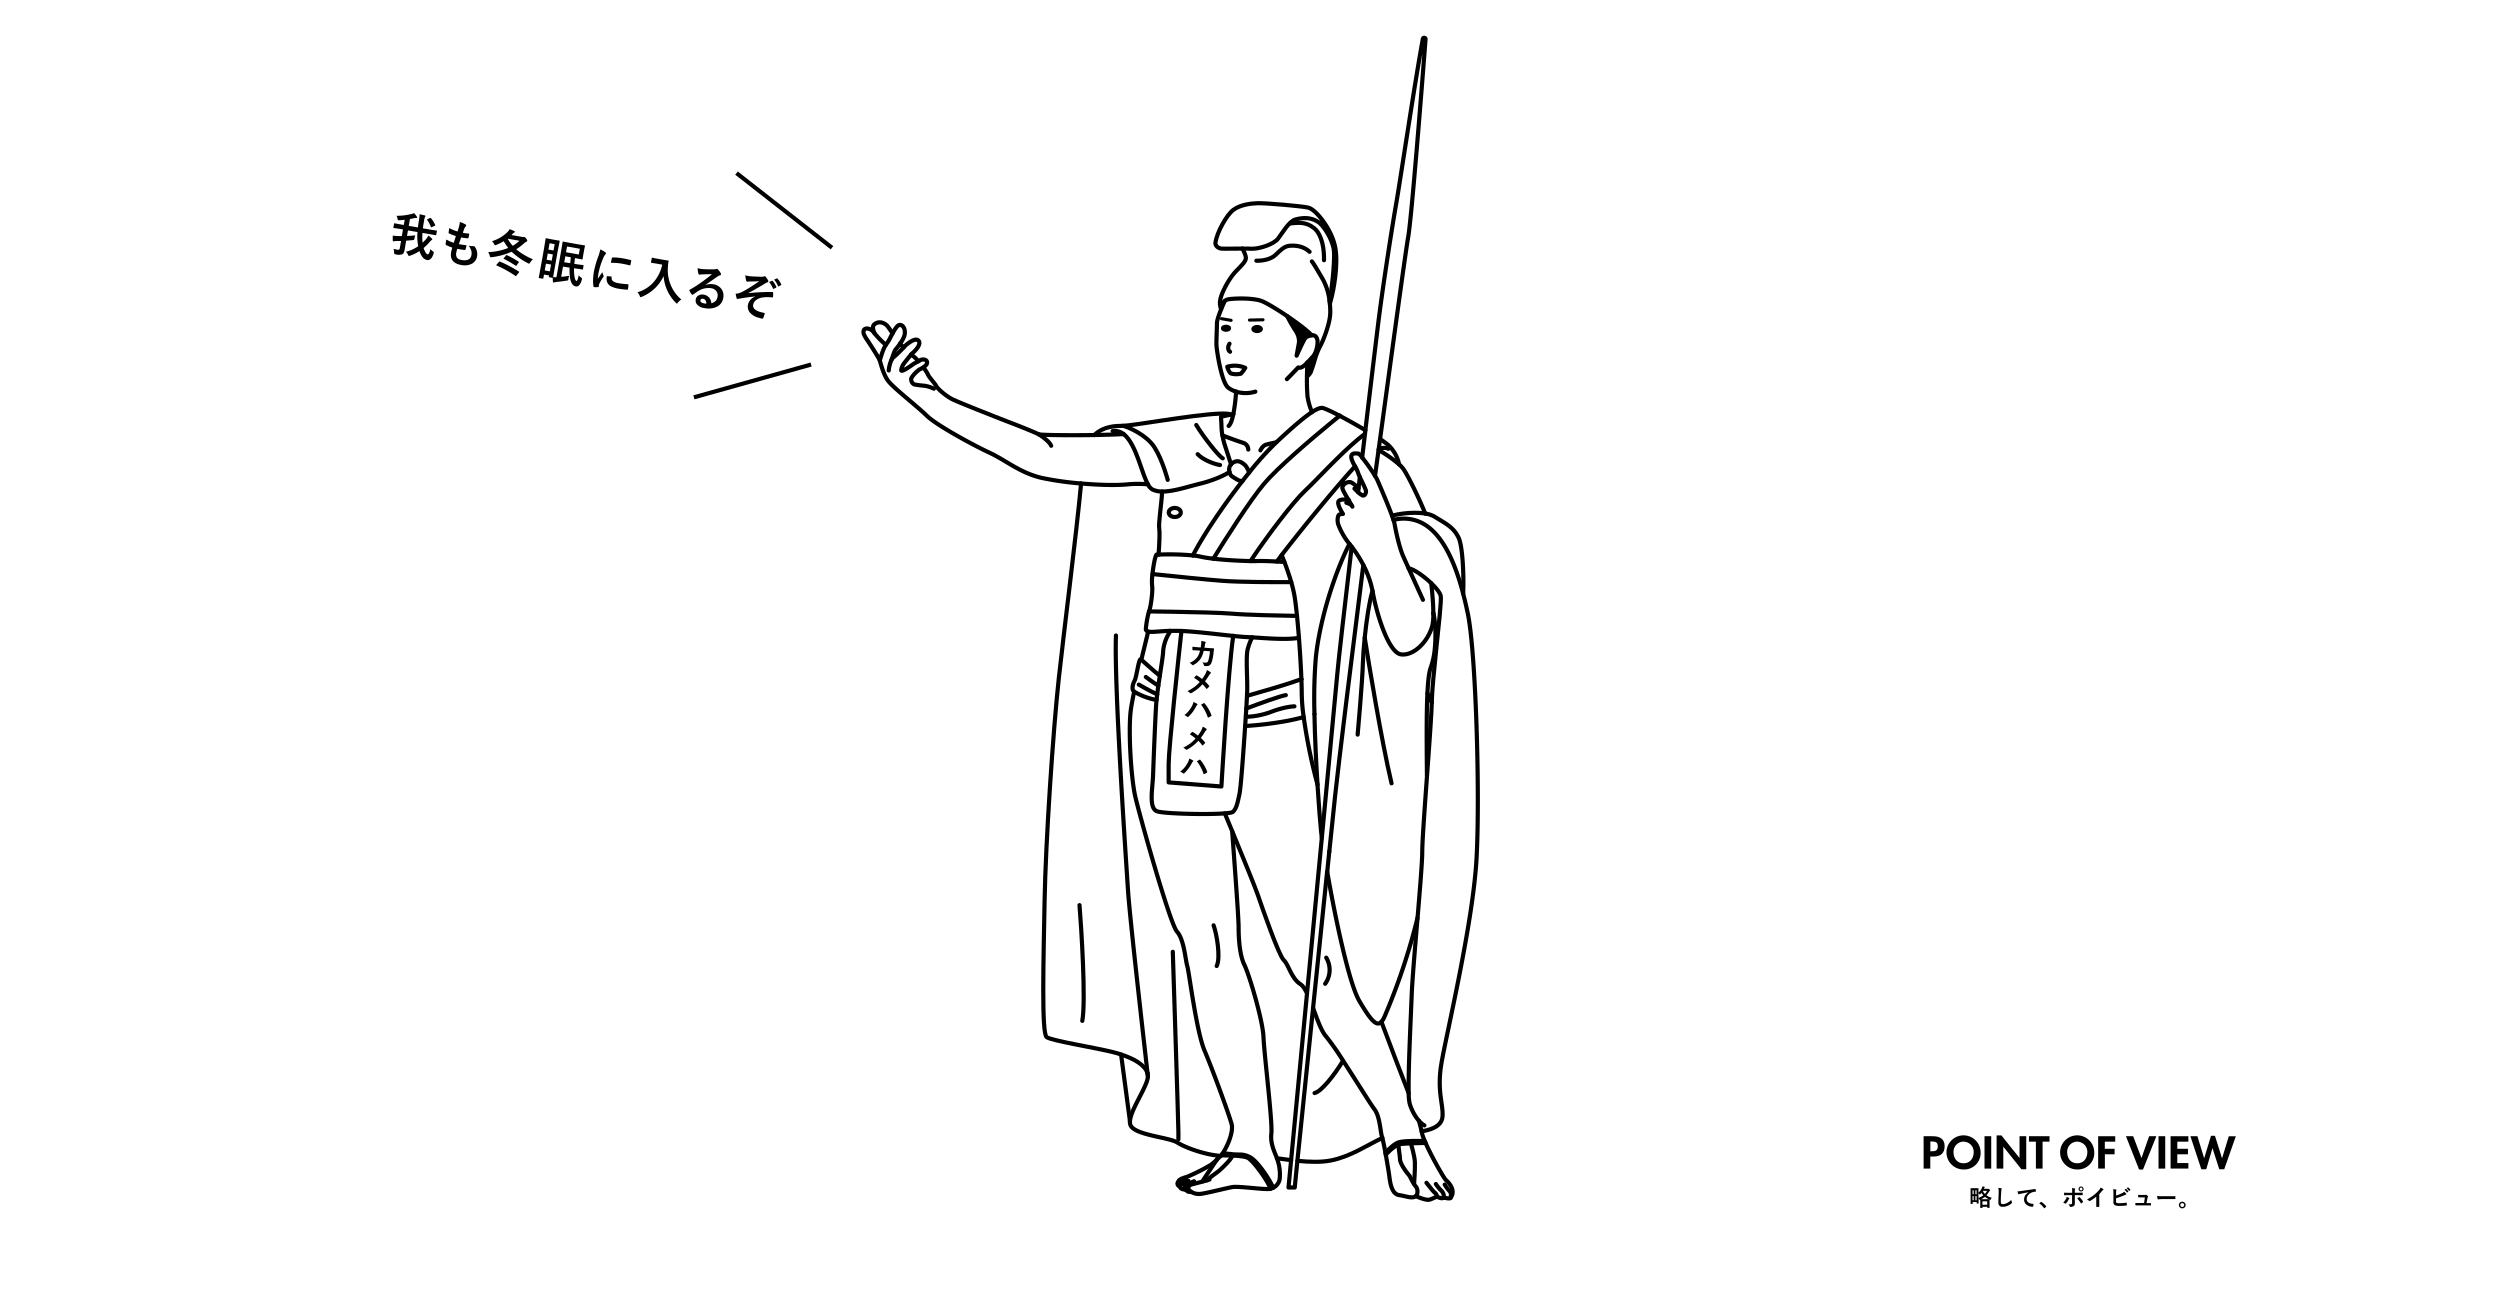 <svg id="白背景" xmlns="http://www.w3.org/2000/svg" width="1200" height="630" viewBox="0 0 1200 630"><defs><style>.cls-1{fill:#fff;}.cls-2,.cls-3,.cls-4{fill:none;stroke:#000;}.cls-2,.cls-3{stroke-linecap:round;stroke-linejoin:round;}.cls-2,.cls-4{stroke-width:2px;}.cls-3{stroke-width:1.5px;}.cls-4{stroke-miterlimit:10;}</style></defs><title>イシガメ</title><rect class="cls-1" width="1200" height="630"/><g id="path"><path class="cls-2" d="M602.56,188a16,16,0,0,1-9.23,0,12.25,12.25,0,0,1-3.77-1.91c-3.29-2.52-5.43-17.65-5.62-19.78s0.19-8.16.19-11.07c0-1.44,1-4.25,2-6.74,0.66-1.64,1.34-3.12,1.72-4"/><path class="cls-2" d="M627.48,174c0,1.71-.11,4-0.13,6.37a2.72,2.72,0,0,0,0,.3,96,96,0,0,0,.25,9.62,31.65,31.65,0,0,0,2.09,7.37l0.07,0.16"/><path class="cls-2" d="M589.76,204.46c1-.91,1.71-3.11,2.24-5.69a83.88,83.88,0,0,0,1.33-10.83"/><path class="cls-2" d="M419.78,160a44,44,0,0,0,5.41,5.53"/><path class="cls-2" d="M428,172.57c0.46-1.47,1.35-4.24,2-4.94a33.2,33.2,0,0,0,2.08-2.69c1.08-1.57,2.18-3.5,2.24-5,0.15-2.64-1.25-4.32-2.79-3.9-0.89.25-2.09,2.13-3.09,3.95-0.69,1.28-1.31,2.53-1.65,3.17-0.25.46-.84,1.31-1.54,2.32-1.22,1.74-2.22,5-2.92,7.52"/><path class="cls-2" d="M426.6,177.81a15.78,15.78,0,0,1,1.38-5.24,3.31,3.31,0,0,1,.85-1,62.85,62.85,0,0,0,4.93-4.81c0.62-.64,1.1-1.13,1.35-1.33,0.84-.7,4.46-3.63,5.86-1.82s-2.1,5.17-2.79,5.72a7.42,7.42,0,0,0-.81.84c-1.07,1.22-2.7,3.31-3.24,4a7.2,7.2,0,0,0-1.54,3.48c-0.13,1.39,4.89-2.23,5.44-2.64s1.68-1,2.8-1.64l0.83-.46c1.26-.69,3.35-0.41,3.35,1.12,0,0.89-.89,1.7-1.84,2.31-0.67.46-1.37,0.8-1.79,1-1,.56-4,3.48-4,4.61a2.69,2.69,0,0,0,1.47,2.58,49.71,49.71,0,0,0,5.18.66,18,18,0,0,1,4.23,1.37"/><path class="cls-2" d="M586.27,200c1.61-.37,3.24-0.73,4.76-1l1-.2"/><path class="cls-2" d="M432,164.94l1.74,1.79"/><path class="cls-2" d="M539.32,208.37c-4.15.21-9.07,0.35-14,.44-12.63.21-25.53,0-26.64-.31l-0.06,0h0c-1.12-.69-10.05-4.28-13.4-5.54s-25.38-9.9-28.32-11.44-6.69-4.74-7.53-6.28-3.49-4.18-4-5.58a21.58,21.58,0,0,0-2.12-3.27"/><path class="cls-2" d="M437.36,170.14c0.52,0.45.95,0.79,1.23,1a13.17,13.17,0,0,1,2.24,2.26"/><path class="cls-2" d="M551,232.48a54.94,54.94,0,0,0-9.67,0c-5.59.57-14.14,0.31-22.4-.41a149.3,149.3,0,0,1-18.75-2.64C489.6,227,482.93,221,475,217.32S449.35,204,444.83,199.52s-16.18-13.43-18.64-16.86c-2.34-3.26-3.36-8.1-3.92-9.66l-0.09-.21a16,16,0,0,0-.86-1.61c-1.31-2.23-3.64-5.85-4.62-7.31-1.28-1.94-2.58-3.66-2.14-5.17s2.9-1.28,4.41.32l0.81,0.9h0c-0.78-1.63-1.19-3.39,0-4.31,2.51-2,5.3-.15,6.14.84,0.45,0.52,1.51,2.05,2.49,3.53"/><path class="cls-2" d="M688,294.38a25.88,25.88,0,0,1-.46,5.83c-2.12,8.28-9.44,14.83-15.21,13.86S660.79,295,658.88,284l-0.07-.35a45.82,45.82,0,0,0-4.42-12.44,56.64,56.64,0,0,0-5.59-8.81c-0.44-.56-0.81-1-1.09-1.31"/><path class="cls-2" d="M687,279.94c0.59,5.32,1,10.45,1,14.43"/><path class="cls-2" d="M650.14,234.52s0.83,0.85,1.74,1.7a7.19,7.19,0,0,0,2.29,1.63c1,0.13,1.52-1.1,1.52-2.08,0-.7-1.79-4.19-2.95-6.73"/><path class="cls-2" d="M650.43,223.9c-0.87-1.57-1.81-3.34-1.81-4.64,0-2.21,2.77-1.52,3.46-1.52a7.25,7.25,0,0,1,1.77,1.87,95.81,95.81,0,0,1,6.18,8.81,17.78,17.78,0,0,1,1.19,2.21c1.06,2.41,4.9,11.29,6.94,16.89,0.27,0.75.51,1.44,0.7,2.05a14.51,14.51,0,0,1,.55,2c0.55,3.32,2.35,11.5,4.16,15.52,0.5,1.13,1.45,3.24,2.57,5.7,2.89,6.38,6.86,15.11,6.86,15.11"/><path class="cls-2" d="M646.26,241.32a14.6,14.6,0,0,1,2.38,1"/><path class="cls-2" d="M624.67,326c-0.22-5.8-.66-13-1.18-19.89-0.29-3.67-.6-7.25-0.93-10.5-0.37-3.54-.74-6.67-1.12-9.09a59.8,59.8,0,0,0-1.66-7.13c-0.95-3.27-2.13-6.65-3.29-9.71-0.44-1.14-.86-2.24-1.27-3.28,10.7-13.91,27.3-34,35.21-42.54a15.39,15.39,0,0,1,1.37,2.86,17.75,17.75,0,0,0,.94,2.29l-0.64,5.33c-1.12-1.09-2.84-2.64-3.9-2.91a3.6,3.6,0,0,0-3.88,2.5c-0.13,1.25,3.06,6.1,3.06,6.1s-3.88-.84-4.85.55,2.08,6.1,2.08,6.1a5.87,5.87,0,0,0-1.66.28c-0.84.28-1.19,2.78-.61,4.71a34.12,34.12,0,0,0,5.39,9.43c-6.83,13.33-14.19,35.93-16.12,54.38a240.71,240.71,0,0,0-.66,27.24"/><path class="cls-2" d="M660,228.43c0.4-2.82.93-6.63,1.54-11.13,0.07-.42.12-0.85,0.18-1.28,0-.22.07-0.44,0.09-0.66,0.2-1.45.41-3,.62-4.55,4.46-32.57,12.06-88.94,13.52-97.18,1.61-9.16,6.48-71,8.31-94.76a0.65,0.65,0,0,0-1.29-.17c-3.8,20.43-10.8,67.66-12.71,78.55-2.34,13.37-6.35,39.45-8.36,55.16-0.73,5.67-3.36,27.49-6.49,53.81a1.37,1.37,0,0,0,0,.22c-0.08.6-.15,1.2-0.22,1.82-0.18,1.53-.37,3.07-0.55,4.63-0.27,2.22-.54,4.47-0.8,6.74"/><path class="cls-2" d="M652.1,234.38c-0.08.61-.15,1.23-0.22,1.84"/><path class="cls-2" d="M637,418.58c-2,19-4.4,42.62-6.75,65.51-3,29.31-5.89,57.42-7.5,73.11L621.48,570h-3s0.46-4.83,1.25-13.14c1.58-16.5,4.46-46.71,7.64-80.06,2.34-24.6,4.84-50.9,7.11-74.67h0q0.42-4.45.83-8.77h0c3.44-36,6.14-64.67,6.58-69.75,0.52-6.07,3.45-31.56,6.92-61.16"/><path class="cls-2" d="M638.06,408.77c-0.32,3.09-.66,6.37-1,9.8"/><path class="cls-2" d="M654.39,271.25c-4.93,39-12,96.21-13.51,110.53-0.46,4.24-1.48,14-2.82,27"/><path class="cls-2" d="M556.12,266.28c0.42-6,.59-10.8.33-12.34-0.48-2.87,1-11.08,1.39-18"/><path class="cls-2" d="M584.17,556.55a29.06,29.06,0,0,1-2.92,2.55,88.88,88.88,0,0,1-11.17,5.65c-2.21.77-4.26,1.19-4.43,2.52"/><path class="cls-2" d="M544.4,332c-0.64,3.06-1.16,5.8-1.49,7.93-1.52,9.66,0,33.31,1.93,42s16.71,61.47,20.13,65.27,4,13.44,4.92,16.48,4.36,31.44,8.33,40.72,13,34,13.11,35.92c0.4,4.77-3,11.23-4.59,13.5a5.77,5.77,0,0,1-.57.74l-0.26.26-0.09.09c-0.42.42-1,1-1.65,1.61"/><path class="cls-2" d="M547.82,316.73c1.19-5,2.38-9.86,3.32-13.59"/><path class="cls-2" d="M681.1,538c0.47,1.72.93,3.48,1.27,5,0.1,0.44.2,0.85,0.28,1.24a12.82,12.82,0,0,0,.59,1.9c0.18,0.48.4,1,.64,1.58,0.12,0.28.25,0.57,0.38,0.86,2.95,6.65,8.84,17.13,9.94,18,1.42,1.18,3.06,3.54,3.06,5.42a4.12,4.12,0,0,1-.94,2.82h0c0,0.93-3.3,0-3.3,0-0.94.95-3.3-.47-3.3-0.47a35.26,35.26,0,0,1-3.29,1.42c-1.89.71-6.84-1.65-6.84-1.65-1.64,1.42-4.71,0-8-.47s-4.24-5-4.71-9c-0.25-2-1-6.39-1.71-10.46-0.06-.32-0.12-0.64-0.18-0.95l-0.2-1.12c-0.49-2.6-1-4.85-1.28-6-0.06-.23-0.12-0.44-0.17-0.57-0.71-1.87-.95-9.66-3.54-13-1.66-2.12-9-14-15.18-23.51a125.81,125.81,0,0,0-8.14-11.6c-2.25-2.5-4.21-8.16-6.17-13.52"/><path class="cls-2" d="M627.37,476.81c-1-2.1-2-3.7-3.16-4.41-4.48-2.83-5.66-9.43-8-11.55s-10.13-24.51-12.48-31.35c-1-3-6.31-16.07-12.27-30.51-1.17-2.82-2.37-5.7-3.55-8.57"/><path class="cls-2" d="M663.07,490.43c4.71,12.51,10,26.53,13.1,34.34"/><path class="cls-2" d="M591.44,399c1.24,16.84,3.09,41.44,3.09,46,0,6.29.62,13.83,2.82,18.24s8.81,26.43,9.13,34.61,4.41,40.88,3.77,46.22c-0.57,4.85,1.52,8.76,2.67,11.86,0.11,0.32.22,0.64,0.32,0.95a21.62,21.62,0,0,1,1,9.1,5.77,5.77,0,0,1-3.18,4.18,7.26,7.26,0,0,1-1.28.47c-2.42.6-15.17-1.42-18.41-.81S578,573,576,573.09a7.41,7.41,0,0,1-4.26-1,3.41,3.41,0,0,1-1.07-1c-0.62-1-.22-2.12,1.49-2.59,2.28-.62,3.83-1,5-1.33,0.95-.26,1.63-0.44,2.21-0.61,0.42-.13.79-0.26,1.18-0.4"/><path class="cls-2" d="M569.14,565.94a10.29,10.29,0,0,0-3.49,1.34,1.1,1.1,0,0,0-.46.7,1.48,1.48,0,0,0,1.31,1.56"/><path class="cls-2" d="M569.17,571.06c-1.41-.09-2.74-0.47-2.68-1.41a0.42,0.42,0,0,1,0-.11c0.28-1.74,3.92-2.74,3.92-2.74"/><path class="cls-2" d="M573.15,567c-1.62.77-3.44,1.06-4.21,2.1a1.52,1.52,0,0,0,.22,1.92,3.6,3.6,0,0,0,1.07.93,2.85,2.85,0,0,0,1.51.09"/><path class="cls-2" d="M689.72,574.43c0.07-1.45-1.2-1.87-2.19-3.15s-2.82-3.53-2.82-3.53"/><path class="cls-2" d="M693,574.91h0a3.84,3.84,0,0,0-1.25-3.47,19.17,19.17,0,0,1-2.54-3.11"/><path class="cls-2" d="M696.32,574.91h0c0.1-1.49.39-2.06-.46-3.06a21.86,21.86,0,0,1-2.4-3.24"/><path class="cls-2" d="M596.33,119.28c1,1.79,1.77,3.77,1.68,4.67-0.17,1.63-1.54,2.91-4.88,6.4s-6.92,10.42-7.43,13.67a8.38,8.38,0,0,0,.44,4.42"/><path class="cls-2" d="M638.34,145.82c0.18-.71.6-2.34,0.94-3.58,0.42-1.63,3.32-14.78,1.62-23.58s-9.39-18.19-12.9-19-20.67-2.22-24.18-2.13-8.62.77-11.87,3.25-7.79,10.75-8.53,15.54c-0.26,1.63,1.27,2.82,2.81,3,1.07,0.12,6.06,0,10.11,0,1.75,0,3.32,0,4.33.07,3.34,0.17,10.51-1.89,12.82-4.88s5.2-8.37,8.53-9.22,7.12-1.12,10.77,1.27c2.48,1.63,7,8.46,7.51,13.85,0.48,5-1.23,20.68-2.11,24.16"/><path class="cls-2" d="M629.7,125.49c0.6,0.6,3,4.7,5.39,8.79a28.84,28.84,0,0,1,3.09,10.25c0.07,0.42.11,0.85,0.16,1.28a36.3,36.3,0,0,1,.17,4.62c-0.18,5.29-3.59,13.58-4.88,15.8A37.28,37.28,0,0,0,631,173q-0.12.38-.17,0.6c-0.26,1-1.37,4.27-1.71,5.13a6.93,6.93,0,0,1-1.77,2"/><path class="cls-2" d="M619.28,107.22c3.59-.26,7.54-1,11.61,2.39,3.85,3.25,4.79,10.51,4.62,15.28"/><path class="cls-2" d="M603.06,125.14c2.9,0.09,6.83-.59,9.14-2.73s4-4.18,6.83-4.44,6.75,0.18,9.57,2.9"/><path class="cls-2" d="M566.78,246c0,1.19-1.29,2.16-2.89,2.16S561,247.2,561,246s1.29-2.18,2.89-2.18S566.78,244.8,566.78,246Z"/><path class="cls-2" d="M619.73,556.87c-2.29-.28-4.57-0.59-6.82-0.91"/><path class="cls-2" d="M668.87,249.58a19.27,19.27,0,0,1,13.71,1.47c10.65,5.54,16.39,21.07,19.72,33.86,0.9,3.44,1.63,6.67,2.22,9.47,3.82,17.79,5.94,85.58,4.24,117.35s-14.83,86-16.95,99.15,1.09,19.32.58,25.15c-0.35,4-4.26,6.07-10,7"/><path class="cls-2" d="M622.8,557.2c5.76,0.57,11.35.74,16-.17,9.67-1.91,17.46-7.45,24.72-10.79"/><path class="cls-2" d="M542.38,538.17a4.36,4.36,0,0,0,.26,1.92c2,4.81,18.72,5.81,22.51,8.35,3,2,12.51,5.78,20.76,6.41"/><path class="cls-2" d="M550.79,515.08a5.22,5.22,0,0,1,.19,1.72c-0.22,4.72-8.21,15.61-8.6,21.35"/><path class="cls-2" d="M518.93,232.09c-2.24,24-8.24,70.92-10.7,93.46-2.78,25.55-6.33,78.68-6.83,107s-1.52,63.5,1,65.28,23.52,5.05,32.38,7.33c1.14,0.29,2.24.61,3.32,1,6.4,2.08,11.58,5.12,12.66,8.95"/><path class="cls-2" d="M591,199c-0.86-.45-2.92-0.56-5.76-0.45-12.89.55-41.76,5.83-46.18,5.85h0c-3.37,0-9.34.09-13.8,4.44"/><path class="cls-2" d="M586.74,199.42a1.35,1.35,0,0,0-.47.59,2,2,0,0,0-.16,1.09c0.27,2.42.06,4.88,0.66,7.91a38,38,0,0,0,1,4.21c1.31,4,2.42,7.51,3.15,9.67"/><path class="cls-2" d="M590.15,226.53c-2.61,1.8-8.29,4.22-14.06,5.62-6,1.47-12.94,3.84-18.24,3.78a10.21,10.21,0,0,1-4.85-1.07,5.91,5.91,0,0,1-2-2.39c-3.19-5.8-5.72-19.51-11.68-24.11a6.79,6.79,0,0,0-5.25-1.46"/><path class="cls-2" d="M551,516.8l-0.19-1.72a0,0,0,0,1,0,0c-1.29-11.3-8.52-74.68-9.34-87.32-0.89-13.88-6.72-97.64-5.82-122.72"/><path class="cls-2" d="M542.38,538.17h0c-0.64-4.88-2.41-18.31-4.26-32"/><path class="cls-2" d="M562.94,456.87s2.69,82.86,2.69,86.44v3.58"/><path class="cls-2" d="M518.16,434.47c0.89,10.75,3.13,46.13,1.34,55.55"/><path class="cls-2" d="M662.47,210.8a37.71,37.71,0,0,1,3.94,2.86,17.82,17.82,0,0,1,5.17,9.24"/><path class="cls-2" d="M572.56,266.67c5.05-9.86,14.51-23.84,23.77-35.72,1.09-1.41,2.19-2.78,3.26-4.12a150.87,150.87,0,0,1,13-14.48l0,0c8.35-7.81,13.62-12.22,17.08-14.49l0.1-.07c2.24-1.46,3.72-2,4.77-2,0.89,0,4.23,1.54,8.45,3.75,3.74,2,8.17,4.44,12.19,6.83l0.18,0.1"/><path class="cls-2" d="M661.84,215.36c2.3-.7,3.82-0.37,4.51.07"/><path class="cls-2" d="M615.22,266.44c-0.83,1.07-1.61,2.1-2.35,3.09"/><path class="cls-2" d="M684.11,246.52c-2.34-6-7.89-17.53-10.28-21.11a15,15,0,0,0-2.26-2.51,64.41,64.41,0,0,0-9.82-6.88"/><path class="cls-2" d="M668.17,247.53A44.91,44.91,0,0,1,681,246.19a27.57,27.57,0,0,1,3.13.32,12.77,12.77,0,0,1,4.55,1.54c5,3.17,9,4.83,11.49,10.16,1.9,4.06,2.54,17.92,2.15,26.7"/><path class="cls-2" d="M630.93,342.75c0.21,11.28.81,23.36,1.47,33.69,0,0.09,0,.17,0,0.26,0.62,9.84,1.29,18.06,1.72,22.42,0.08,0.84.2,1.84,0.35,3h0"/><path class="cls-2" d="M688,294.37h0c0.84,3,1.39,10,.71,16.89a37.2,37.2,0,0,1-2,9.32c-0.79,2.12-1.27,6.45-1.55,12.23-0.49,10.1-.36,24.62-0.23,39.49"/><path class="cls-2" d="M680.42,440.53a304.78,304.78,0,0,1-16,47.81,8.54,8.54,0,0,1-1.31,2.1c-2.21,2.44-4.93-.25-10.64-10-4.93-8.4-11.57-39.91-15.38-61.87h0"/><path class="cls-2" d="M687.25,337.06v-0.2c0.12-5.38,1.15-15.63,2.18-25.53,1.22-11.67,2.42-22.86,2.15-25.06-0.2-1.54-2.11-4-4.6-6.34-3.58-3.43-8.36-6.75-10.83-7.14"/><path class="cls-2" d="M683.7,540.19a10.07,10.07,0,0,1-2.6-2.19,20.22,20.22,0,0,1-2.64-3.86,22.13,22.13,0,0,1-1.87-4.63,24,24,0,0,1-.41-4.73h0c-0.28-10.88,1-35.77,1.43-47.1,0.26-7,1.58-22.48,2.82-37.14h0c1.17-13.93,2.25-27.14,2.25-31.73,0-4.84,1.15-20.66,2.29-36.46h0c1.08-14.72,2.14-29.41,2.29-35.23"/><path class="cls-2" d="M651.67,352.61s2.29-25.41,2.54-34.82c0.08-2.83.38-7.07,0.85-11.7,0.84-8.19,2.21-17.58,3.75-22.4"/><path class="cls-2" d="M667.94,376c-4.86-20.52-11-57.91-12.87-69.91"/><path class="cls-2" d="M624.67,326c0.1,2.87.17,5.39,0.17,7.39a87.43,87.43,0,0,0,.93,10.8,266,266,0,0,0,6.65,32.48"/><path class="cls-2" d="M561.66,302.81a2,2,0,0,1-.36.89,20.08,20.08,0,0,0-3,8.95c0,1.63-.77,6.31-1.58,11.65-0.23,1.57-.48,3.19-0.71,4.82-0.2,1.41-.38,2.82-0.56,4.18-0.11.94-.21,1.86-0.31,2.74-0.12,1.23-.21,2.39-0.27,3.44-0.47,8.49-1.15,25.46-1.38,32.34s-2.29,16.28,2.06,17.66c3.5,1.1,23.62,1.62,32.32.94a26.38,26.38,0,0,0,2.89-.35,2.44,2.44,0,0,0,1-.37c1.84-1.61,2.3-4.59,3.21-8.71,0.59-2.63,1.83-19.21,2.7-32.51,0.21-3,.39-5.92.55-8.41s0.26-4.53.33-6.06c0-.77.07-1.41,0.09-1.86,0.22-6.43-.69-16.29.22-20.42a29.42,29.42,0,0,1,2.21-5.83"/><path class="cls-2" d="M616.49,269.72l-3.63-.19c-3.7-.19-7.64-0.33-9.36-0.22-0.69,0-1.83.06-3.28,0l-2.28-.06c-4.45-.13-10.5-0.5-15.57-1.08-2.35-.28-4.5-0.59-6.17-1-1.09-.23-2.33-0.42-3.65-0.57a123.57,123.57,0,0,0-16.43-.39l-1,0c-0.71,1-1.52,5.39-1.91,9.22A25.65,25.65,0,0,0,553,281c0.46,2.76-.68,10.55-1.37,12.16q-0.07.15-.13,0.33a47.4,47.4,0,0,0-1.47,8.16,1.24,1.24,0,0,0,1.08,1.49c1.68,0.45,5.29-.18,10.51-0.33,1.18,0,2.43,0,3.77,0l1.67,0.06c7.41,0.32,17.55,1.62,24.87,2.38,2.72,0.28,5.07.49,6.72,0.55l2.43,0.13c6.16,0.38,16.36,1.29,22.37.25"/><path class="cls-2" d="M671.3,549.42c0,1.9.59,4.76,0.68,6.85,0.12,3.08,4.69,8.23,4.69,8.23a34.12,34.12,0,0,0,2,3.76,9.14,9.14,0,0,0,.86,1.17c1.26,1.42,1,4,.09,4.75"/><path class="cls-2" d="M677.14,548.81l0.09,0s1.79,5.89,1.92,9.08-0.38,10.24-.38,10.24"/><path class="cls-2" d="M665.16,554.3c1.22-1.35,3.79-4,6.15-4.88a4.85,4.85,0,0,1,1.19-.31c1.12-.12,2.83-0.22,4.64-0.3,2.77-.11,5.75-0.17,7.12-0.2"/><path class="cls-2" d="M665,553.35c1.56-1.71,4.47-4.61,6.72-5.14,2.84-.68,10.17-0.66,12.18-0.46"/><path class="cls-2" d="M579.35,566.51c1.07-1.23,4.61-3.5,5.91-4.63s5.85-5.41,6.28-7.2"/><path class="cls-2" d="M577.14,567.12c1-1.73,5.52-8.3,7-10.57h0"/><path class="cls-2" d="M591.55,554.68c2.69,0.1,5.8.37,7.26,1,2.82,1.26,10.53,12.31,11,15"/><path class="cls-2" d="M586.74,553.85a9.29,9.29,0,0,1,2.62-.06l2,0.21c1.31,0.15,2.39.15,3.39,0.18h0a10.16,10.16,0,0,1,5.81,1.61c3.24,2,9.36,10.91,10.49,14.39"/><path class="cls-2" d="M598.6,334c5.81-1.64,19.29-5.5,26.07-8"/><path class="cls-2" d="M597.72,348.49a170.7,170.7,0,0,0,20-2.44c2.9-.55,5.67-1.2,8-1.82"/><path class="cls-2" d="M556.74,324.3c-3.13-2.3-7.5-6.53-8.91-7.56a1.49,1.49,0,0,0-.37-0.22c-0.84-.28-2,8.71-2.81,10.12s-1.68,4.22-.28,5.34l0,0h0a32.33,32.33,0,0,0,10.75,4"/><path class="cls-2" d="M598.26,340.07c5.72-2.16,16.12-6,18.93-6.4"/><path class="cls-2" d="M598.07,344.07a37.81,37.81,0,0,0,12.34-2.48c6.75-2.53,10.91-2.54,10.91-2.54"/><path class="cls-2" d="M550,324.95s3.53,2.69,6,4.17"/><path class="cls-2" d="M546.62,328.6s5.62,3.27,8.85,4.7"/><path class="cls-2" d="M553.2,275.54l2.13,0.22c8.32,0.87,23.8,2.47,31.77,3.06s23.89,0.64,32.68.6"/><path class="cls-2" d="M551.54,293.5l1.67,0c2.82,0,6.39.08,10.22,0.15,10.4,0.17,22.77.46,27.89,0.91,7.25,0.64,23.69.95,31.24,1.07"/><path class="cls-2" d="M567.1,302.84c-1.32,11.92-6.15,56.46-6.15,64v8.71l21.4,1.66,3.92,0.31s3.37-57.41,5.7-72.32"/><path class="cls-2" d="M582.38,268.2c5.8-9.36,17.6-28,24.42-36.06,6.6-7.81,23-21.73,32-29.12,1.79-1.46,3.26-2.68,4.31-3.53"/><path class="cls-2" d="M600.23,269.34c7.47-11.33,20.51-28.54,26.2-33.79,5.05-4.66,16.56-17.38,25.68-24.89,1.07-.88,2.11-1.7,3.1-2.41"/><path class="cls-2" d="M582.52,444.16c1.49,4,3.5,15.52,1.49,19.52"/><path class="cls-2" d="M636.59,459.68a11.43,11.43,0,0,1-.5,12.52"/><path class="cls-2" d="M498.59,208.46l0.06,0c0.57,0.37,5.11,3.32,5.92,5.5"/><path class="cls-2" d="M586.66,146.14a4.23,4.23,0,0,1,1.2-1.67,3.63,3.63,0,0,1,1.49-.75c2-.48,10.94-0.87,15.69.58,2.2,0.67,7.58,3.89,12.82,7.45,5,3.37,9.82,7.05,11.73,9.17"/><path class="cls-2" d="M617.86,151.75a65.84,65.84,0,0,0,4.13,7.16,8.94,8.94,0,0,1,1.54,5.42c-0.19,1.14-1.12,6.17-1.15,6.38h0c0.11-.25,3.74-8.41,4.43-8.75a7.57,7.57,0,0,1,2.78-1,2.29,2.29,0,0,1,2.08.66,4.24,4.24,0,0,1,.75,2.77,12.5,12.5,0,0,1-1.39,5.52,7.56,7.56,0,0,1-1.29,1.8c-0.78.79-1.53,1.61-2.24,2.34-1.58,1.64-3,2.86-4.35,2.32,0,0-3.3,3.49-5.43,5.62"/><path class="cls-2" d="M627.35,180.38c1.89-3,2.38-8.71,2.38-8.71"/><path class="cls-2" d="M586.77,209c3.3,1.24,8.24,3.06,9.87,3.53a3.48,3.48,0,0,1,2.53,3.25"/><path class="cls-2" d="M605,216.16s1-2.16,2.62-2.69a44.84,44.84,0,0,1,5-1.12"/><path class="cls-2" d="M631,524.66c3.19-.7,9.28-8.28,13.62-15.44"/><path class="cls-2" d="M539.1,204.37c2.73,0.77,11.28,4.36,15.11,10.44s6.3,15.53,6.3,15.53"/><path class="cls-2" d="M599.59,226.84a11.6,11.6,0,0,0-1.81-3.43c-0.41-.41-2.23-2-3.63-2a4,4,0,0,0-3.2,1.44,5.09,5.09,0,0,0-.7,1.07,4,4,0,0,0-.1,2.57,3.61,3.61,0,0,0,1.22,2.19c1,0.56,3.2,2.23,4.6,2.23h0.37"/><polyline class="cls-2" points="647.37 240.07 648.63 242.3 649.15 243.19"/><path class="cls-2" d="M591.55,554.68h0c-0.33,0-4.34-.16-5.36-0.09"/><path class="cls-2" d="M685.19,332.81c0.61,1.41,1.32,2.87,2.05,4.25h0"/><path class="cls-2" d="M574.22,204c3.26,5.53,10.75,15,12.71,16"/><path class="cls-2" d="M574.88,218c2.28,2.61,8.13,4.89,10.74,5.21"/></g><g id="face"><ellipse cx="603.42" cy="157.93" rx="2.78" ry="1.96"/><ellipse cx="588.48" cy="157.56" rx="2.44" ry="1.71"/><line class="cls-3" x1="599.74" y1="153.64" x2="606.24" y2="153.5"/><line class="cls-3" x1="590.93" y1="153.77" x2="586.31" y2="152.97"/><path class="cls-2" d="M590.16,165c-1.06,1.59-.66,3.32.27,3.85"/><path class="cls-2" d="M597.72,176.59a12.41,12.41,0,0,0-8.63-.53s0.69,2.69,1.86,3.23a9.35,9.35,0,0,0,4.67.08A18.64,18.64,0,0,0,597.72,176.59Z"/><path d="M629.72,171.67s-0.49,5.71-2.38,8.71c0-2.38.09-4.66,0.13-6.37C628.2,173.27,628.94,172.46,629.72,171.67Z"/><path d="M629.59,160.92a7.57,7.57,0,0,0-2.78,1c-0.69.33-4.32,8.5-4.43,8.75,0-.21,1-5.24,1.15-6.38a8.94,8.94,0,0,0-1.54-5.42,65.84,65.84,0,0,1-4.13-7.16C622.83,155.12,627.68,158.8,629.59,160.92Z"/></g><path d="M576.34,310.8q0.17-1.05.26-2a6.07,6.07,0,0,0,0-1.17,11.25,11.25,0,0,1,1.89.45,0.31,0.31,0,0,1,.23.33,0.66,0.66,0,0,1-.09.27,1.68,1.68,0,0,0-.25.68c0,0.09,0,.34-0.11.72s-0.08.55-.13,0.82l2.24,0.17,2.06,0.12c0.21,0,.3.09,0.29,0.23L582.53,313a22,22,0,0,1-.91,4.81,3.19,3.19,0,0,1-.79,1.35,2.13,2.13,0,0,1-1.1.52,6,6,0,0,1-1.5,0,0.35,0.35,0,0,1-.33-0.32,3.35,3.35,0,0,0-.76-1.4l0.66,0.06a4.84,4.84,0,0,0,1.36,0,0.92,0.92,0,0,0,.52-0.32A2.19,2.19,0,0,0,580,317a22.21,22.21,0,0,0,.77-4.39l-3-.22a11.18,11.18,0,0,1-1.61,4,9.25,9.25,0,0,1-3.35,2.81,0.66,0.66,0,0,1-.35.09,0.38,0.38,0,0,1-.27-0.17,3.58,3.58,0,0,0-1.18-.95,8.66,8.66,0,0,0,3.69-2.75,8.79,8.79,0,0,0,1.3-3.11l-1.33-.1q-1-.07-2.12-0.08h0c-0.11,0-.17-0.1-0.17-0.27a14.35,14.35,0,0,1,0-1.44q0.93,0.12,2.45.24Z"/><path d="M577,325.93a19.55,19.55,0,0,0,1.61-2.51,8.6,8.6,0,0,0,.7-1.77,6.59,6.59,0,0,1,1.79,1.07,0.31,0.31,0,0,1,.13.26,0.41,0.41,0,0,1-.19.31,4.22,4.22,0,0,0-.74.94,30,30,0,0,1-1.9,2.8,20.22,20.22,0,0,1,2,2.17,0.33,0.33,0,0,1,.07.21,0.42,0.42,0,0,1-.09.18q-0.32.37-1,1a0.23,0.23,0,0,1-.19.09,0.29,0.29,0,0,1-.19-0.14,15.85,15.85,0,0,0-1.79-2.1,19.69,19.69,0,0,1-5.39,4.24,0.66,0.66,0,0,1-.35.09,0.43,0.43,0,0,1-.27-0.12,4.19,4.19,0,0,0-1.26-.91,20.25,20.25,0,0,0,3.38-2,19.14,19.14,0,0,0,2.55-2.38,18.34,18.34,0,0,0-2.74-2q0.88-1,1.06-1.14a0.21,0.21,0,0,1,.15-0.06,0.45,0.45,0,0,1,.18.07A21.17,21.17,0,0,1,577,325.93Z"/><path d="M568.51,343.25a12.64,12.64,0,0,0,3.53-4.16,7.22,7.22,0,0,0,.83-2.13,13.78,13.78,0,0,1,1.77.89,0.26,0.26,0,0,1,.16.25,0.43,0.43,0,0,1-.17.28,3.27,3.27,0,0,0-.58.86,17.4,17.4,0,0,1-3.52,4.72,0.58,0.58,0,0,1-.43.19,0.54,0.54,0,0,1-.33-0.17A3.83,3.83,0,0,0,568.51,343.25Zm8-5,0.77-.44,0.47-.27a0.36,0.36,0,0,1,.22-0.07,0.35,0.35,0,0,1,.22.13,18.26,18.26,0,0,1,3.3,5.69,0.38,0.38,0,0,1,0,.21,0.3,0.3,0,0,1-.16.23,7.87,7.87,0,0,1-1.28.69,0.43,0.43,0,0,1-.18,0,0.21,0.21,0,0,1-.17-0.19A20.3,20.3,0,0,0,576.47,338.2Z"/><path d="M575,353.08a19.56,19.56,0,0,0,1.61-2.51,8.61,8.61,0,0,0,.7-1.77,6.62,6.62,0,0,1,1.79,1.07,0.32,0.32,0,0,1,.13.26,0.42,0.42,0,0,1-.19.31,4.18,4.18,0,0,0-.74.94,30,30,0,0,1-1.9,2.8,20.11,20.11,0,0,1,2,2.16,0.34,0.34,0,0,1,.07.21,0.43,0.43,0,0,1-.09.18q-0.32.37-1,1a0.23,0.23,0,0,1-.19.09,0.29,0.29,0,0,1-.19-0.15,15.78,15.78,0,0,0-1.79-2.1,19.71,19.71,0,0,1-5.39,4.24,0.67,0.67,0,0,1-.35.09,0.43,0.43,0,0,1-.27-0.12,4.19,4.19,0,0,0-1.26-.91,20.25,20.25,0,0,0,3.38-2,19.16,19.16,0,0,0,2.55-2.38,18.3,18.3,0,0,0-2.74-2q0.88-1,1.06-1.14a0.2,0.2,0,0,1,.15-0.06,0.44,0.44,0,0,1,.18.07A20.86,20.86,0,0,1,575,353.08Z"/><path d="M566.49,370.4a12.63,12.63,0,0,0,3.53-4.16,7.26,7.26,0,0,0,.83-2.13,13.64,13.64,0,0,1,1.77.89,0.26,0.26,0,0,1,.16.25,0.43,0.43,0,0,1-.17.28,3.29,3.29,0,0,0-.58.86,17.44,17.44,0,0,1-3.52,4.72,0.58,0.58,0,0,1-.43.19,0.53,0.53,0,0,1-.33-0.17A3.86,3.86,0,0,0,566.49,370.4Zm8-5,0.76-.44,0.47-.27a0.36,0.36,0,0,1,.22-0.07,0.35,0.35,0,0,1,.22.13,18.27,18.27,0,0,1,3.3,5.69,0.38,0.38,0,0,1,0,.21,0.3,0.3,0,0,1-.16.23,7.86,7.86,0,0,1-1.28.69,0.43,0.43,0,0,1-.18,0,0.21,0.21,0,0,1-.17-0.19A20.32,20.32,0,0,0,574.45,365.35Z"/><path d="M194.86,120.83a16.57,16.57,0,0,0,5.88-2.67,24.93,24.93,0,0,1-.34-6.78l-4.57-.79-0.47,2.67q1.86-.06,3.94-0.29-0.27.95-.37,1.47a1.41,1.41,0,0,1-.22.68,1.79,1.79,0,0,1-.65.14q-1.08.12-3.1,0.26L194.19,120a4.3,4.3,0,0,1-.45,1.41,1.67,1.67,0,0,1-.74.68,5.61,5.61,0,0,1-3.05,0,1.21,1.21,0,0,1-.67-0.23,1.59,1.59,0,0,1-.08-0.64,6,6,0,0,0-.32-1.78q1.17,0.3,2,.44a0.9,0.9,0,0,0,.71-0.08,1,1,0,0,0,.3-0.64l0.62-3.47-2.45,0a2.9,2.9,0,0,0-.88.13,0.78,0.78,0,0,1-.39,0,0.38,0.38,0,0,1-.25-0.4,20,20,0,0,1,0-2.33q0.71,0.1,2.34.21l2,0,0.56-3.16-1.53-.27-2.25-.34-0.49-.06-0.16,0a0.22,0.22,0,0,1-.18-0.3l0.32-1.77a0.21,0.21,0,0,1,.27-0.21l1.8,0.34,1.07,0.19,1.53,0.27,0.44-2.48q-1.07.13-2.55,0.21a3,3,0,0,1-.47,0,0.37,0.37,0,0,1-.29-0.21,4.89,4.89,0,0,1-.14-0.52,5.16,5.16,0,0,0-.46-1.39,31.69,31.69,0,0,0,7.18-.88,6.31,6.31,0,0,0,1.24-.42,10.48,10.48,0,0,1,1.27,1.64,0.65,0.65,0,0,1,.16.46c0,0.18-.18.26-0.45,0.23a3,3,0,0,0-1.07.12l-1.9.39-0.58,3.27,4.39,0.76q0.24-1.9.46-3.08a27.58,27.58,0,0,0,.38-3.27l2.46,0.58a0.32,0.32,0,0,1,.29.37,1.18,1.18,0,0,1-.17.41,5.46,5.46,0,0,0-.43,1.59l-0.12.68q-0.3,1.68-.48,3.15l3.61,0.62q1.32,0.22,2.25.35l0.48,0.06,0.16,0a0.35,0.35,0,0,1,.22.09,0.38,0.38,0,0,1,0,.21l-0.32,1.77a0.31,0.31,0,0,1-.08.21,0.43,0.43,0,0,1-.22,0l-1.79-.34-1.08-.19-3.43-.58a24.19,24.19,0,0,0,.07,4.67q0.73-.67,1.68-1.72a13.12,13.12,0,0,0,1.12-1.68,11.45,11.45,0,0,1,1.58,1.39,0.64,0.64,0,0,1,.27.48,0.7,0.7,0,0,1-.43.38,4.08,4.08,0,0,0-.8.79,24.38,24.38,0,0,1-2.92,2.92,8.47,8.47,0,0,0,1,2.27,1.58,1.58,0,0,0,.88.78q0.74,0.13,1.4-2.54a4.22,4.22,0,0,0,1.13,1.09,0.9,0.9,0,0,1,.49.71,3.55,3.55,0,0,1-.15.47q-1.12,3.36-3.16,3a3.66,3.66,0,0,1-2.22-1.53,9.69,9.69,0,0,1-1.38-2.77,18.81,18.81,0,0,1-4.52,2.22,2.71,2.71,0,0,1-.57.13,1,1,0,0,1-.42-0.6A5.86,5.86,0,0,0,194.86,120.83Zm12-16.11a13.89,13.89,0,0,1,2,3.2,0.58,0.58,0,0,1,.06.25,0.43,0.43,0,0,1-.29.23l-1.37.64a0.5,0.5,0,0,1-.27.09,0.29,0.29,0,0,1-.17-0.24,13.93,13.93,0,0,0-1.75-3.28,0.35,0.35,0,0,1-.08-0.21,0.47,0.47,0,0,1,.24-0.19l1.19-.58a0.46,0.46,0,0,1,.28-0.07A0.33,0.33,0,0,1,206.85,104.72Z"/><path d="M219.48,119.45a15.31,15.31,0,0,0-.46,1.83,3,3,0,0,0,.41,2.51,3.55,3.55,0,0,0,2.12,1q4.19,0.74,4.74-2.35a4.63,4.63,0,0,0-.08-2.1,9.78,9.78,0,0,0-1.24-2.46,4.89,4.89,0,0,0,.7.18,13.63,13.63,0,0,0,1.67.1h0.16a0.5,0.5,0,0,1,.31.17A5.88,5.88,0,0,1,229,123a4.86,4.86,0,0,1-2.79,3.73,7.77,7.77,0,0,1-4.79.47q-5.79-1-4.87-6.22,0.06-.36.54-2.14a20.29,20.29,0,0,1-3-1.24,0.45,0.45,0,0,1-.18-0.48q0.06-.74.18-1.39c0-.26.1-0.51,0.16-0.76a15.9,15.9,0,0,0,3.57,1.56q0.58-1.82,1-3.22a19,19,0,0,1-3.2-1.23,0.41,0.41,0,0,1-.3-0.46q0.23-1.66.31-2.14a21,21,0,0,0,4,1.62q0.54-1.69.76-2.6,0.11-.43.19-0.87a9.65,9.65,0,0,0,.13-1.07,11.62,11.62,0,0,1,2.65,1.13,0.61,0.61,0,0,1,.41.62,0.69,0.69,0,0,1-.26.41,2.46,2.46,0,0,0-.59.91q-0.37.88-.75,2.1l0.74,0.15a15.89,15.89,0,0,0,2.12.21,0.23,0.23,0,0,1,.19.31q0,0.32-.1.64a9.24,9.24,0,0,1-.25,1.08,0.34,0.34,0,0,1-.43.27,21.28,21.28,0,0,1-2.4-.3l-0.68-.12q-0.21.57-1.09,3.2l0.87,0.17q1.16,0.21,2.41.33h0.14a0.23,0.23,0,0,1,.19.31,12.89,12.89,0,0,1-.42,1.71,0.33,0.33,0,0,1-.39.31q-1-.1-2.36-0.34Z"/><path d="M255.81,124.46a6.49,6.49,0,0,0-1.32,1.57,0.91,0.91,0,0,1-.57.54,1.93,1.93,0,0,1-.48-0.22,33.17,33.17,0,0,1-7.85-5.51,33.25,33.25,0,0,1-9.58,2.62,3,3,0,0,1-.55,0,0.8,0.8,0,0,1-.36-0.66,6.65,6.65,0,0,0-.77-1.8,27.81,27.81,0,0,0,9.63-2,24.42,24.42,0,0,1-2.16-3.21,23.72,23.72,0,0,1-3.55,1.74,1.45,1.45,0,0,1-.6.18,0.94,0.94,0,0,1-.46-0.56,4.77,4.77,0,0,0-1.05-1.38,18.38,18.38,0,0,0,7.49-4.42,6,6,0,0,0,1-1.36q0.47,0.16,2.18.89a0.41,0.41,0,0,1,.31.4,0.51,0.51,0,0,1-.34.37,3.47,3.47,0,0,0-.79.67q-0.3.34-.46,0.49l5.29,0.94a1.41,1.41,0,0,0,.59,0,1,1,0,0,1,.34,0,1.93,1.93,0,0,1,.8.73,2.12,2.12,0,0,1,.55,1.12,0.62,0.62,0,0,1-.43.42,3.94,3.94,0,0,0-1,.66,29.52,29.52,0,0,1-3.9,3A32.37,32.37,0,0,0,255.81,124.46ZM240,125.56a62.48,62.48,0,0,1,9.09,4.81,0.21,0.21,0,0,1,.13.19,1,1,0,0,1-.18.28l-1.16,1.45a0.48,0.48,0,0,1-.31.25,0.58,0.58,0,0,1-.19-0.1,52,52,0,0,0-9-5,0.25,0.25,0,0,1-.18-0.17,1,1,0,0,1,.16-0.26l1.11-1.27a0.46,0.46,0,0,1,.38-0.22Zm3.37-3.06a49.21,49.21,0,0,1,5.56,3.1,0.24,0.24,0,0,1,.13.23,0.62,0.62,0,0,1-.12.22l-1,1.36a0.33,0.33,0,0,1-.28.19,0.87,0.87,0,0,1-.21-0.11,54.23,54.23,0,0,0-5.58-3.23,0.2,0.2,0,0,1-.16-0.17,0.68,0.68,0,0,1,.16-0.24l1-1.23a0.4,0.4,0,0,1,.33-0.2Zm6-6.93-5.69-1a17.68,17.68,0,0,0,2.43,3.42A17.3,17.3,0,0,0,249.34,115.57Z"/><path d="M273.21,132.39q-0.14.41-.37,1.45a0.71,0.71,0,0,1-.83.85q-2.18.39-5.13,0.67a3.53,3.53,0,0,0-.81.17,1,1,0,0,1-.4.09,0.34,0.34,0,0,1-.25-0.33,16.17,16.17,0,0,1-.1-1.91l-1.64-.29a0.31,0.31,0,0,1-.21-0.08,0.44,0.44,0,0,1,0-.22l0.1-.57-2.45-.43-0.32,1.77a0.32,0.32,0,0,1-.08.21,0.45,0.45,0,0,1-.22,0l-1.67-.3a0.31,0.31,0,0,1-.21-0.08,0.39,0.39,0,0,1,0-.21l1.49-8.13,0.79-4.45,1-6a0.42,0.42,0,0,1,.09-0.24,0.42,0.42,0,0,1,.22,0l2,0.41,2.18,0.39,2,0.32a0.34,0.34,0,0,1,.24.1,0.46,0.46,0,0,1,0,.23l-1,5.09-0.88,4.93q-1.13,6.35-1.24,7.23,0.73,0,1.59,0l2.29-12.9,0.67-4a0.3,0.3,0,0,1,.08-0.21,0.41,0.41,0,0,1,.22,0l3,0.59,4.4,0.78,2.8,0.45a0.34,0.34,0,0,1,.22.08,0.39,0.39,0,0,1,0,.21l-0.41,2-0.4,2.26-0.32,2a0.32,0.32,0,0,1-.08.21,0.45,0.45,0,0,1-.22,0l-2.79-.54-0.58-.1q-0.23,1.82-.3,2.77l1.39,0.2q1.87,0.29,2.83.35h0.08c0.1,0,.13.11,0.1,0.28l-0.23,1.67a0.24,0.24,0,0,1-.32.22l-0.54-.1q-0.92-.16-2.28-0.36l-1.18-.18a24.89,24.89,0,0,0,.09,3q0.34,3,1.09,3.11,0.51,0.09,1.07-2.71a5.55,5.55,0,0,0,1.22,1.14,0.68,0.68,0,0,1,.33.7c0,0.08,0,.21-0.09.37a6,6,0,0,1-1.35,2.7,1.75,1.75,0,0,1-1.58.42q-2.46-.44-2.86-5.56a33,33,0,0,1-.07-3.45l-3.14-.49-0.87,4.89Q270.95,132.77,273.21,132.39Zm-11.74-2.58,2.45,0.43,0.58-3.27-2.45-.43Zm0.91-5.13,2.45,0.43,0.54-3-2.45-.43Zm3.86-7.5-2.45-.43-0.54,3.05,2.45,0.43Zm7.77,6.32-2.67-.48-0.51,2.87,2.89,0.42Q273.82,125,274,123.49Zm3.82-1.34,0.49-2.76-6.14-1.09-0.49,2.76Z"/><path d="M288.14,119.74a11,11,0,0,1,2.32,1.28,0.8,0.8,0,0,1,.43.64,1.88,1.88,0,0,1-.47.63,7,7,0,0,0-.84,1.53,34.92,34.92,0,0,0-2.29,7.26,24.91,24.91,0,0,0-.34,2.71l2.17-3.15a8.88,8.88,0,0,0,.55,1.59,1.06,1.06,0,0,1,.1.38,0.75,0.75,0,0,1-.18.35,25.28,25.28,0,0,0-1.93,3.24,2.75,2.75,0,0,0-.19.71l-0.07.65a0.32,0.32,0,0,1-.36.25,12.66,12.66,0,0,1-1.94,0h0a0.28,0.28,0,0,1-.21-0.3,15.32,15.32,0,0,1-.2-3.54,25.72,25.72,0,0,1,.37-3.49,44.29,44.29,0,0,1,2.13-7.41A23.43,23.43,0,0,0,288.14,119.74Zm3.19,12.8,2.12,0.19h0c0.12,0,.16.15,0.12,0.38a2,2,0,0,0,.8,1.94,6.48,6.48,0,0,0,2.56.89,39.27,39.27,0,0,0,4.44.49h0.1c0.12,0,.18.14,0.17,0.34a14.58,14.58,0,0,1-.22,2,0.4,0.4,0,0,1-.1.26,0.92,0.92,0,0,1-.35,0,32.13,32.13,0,0,1-3.8-.41,12.84,12.84,0,0,1-4-1.23,4.08,4.08,0,0,1-1.65-1.74A4.86,4.86,0,0,1,291.33,132.54Zm1.89-6.39q0.39-2,.47-2.25a0.4,0.4,0,0,1,.4-0.33,27.71,27.71,0,0,1,5.07.47q2,0.35,3.38.74a1.08,1.08,0,0,1,.44.17,0.25,0.25,0,0,1,0,.23q-0.23,1.31-.39,1.95a0.26,0.26,0,0,1-.3.24h-0.06q-2-.51-3.72-0.81A29.85,29.85,0,0,0,293.22,126.15Z"/><path d="M306,140.27a16.08,16.08,0,0,0,8.11-5.3,18.79,18.79,0,0,0,3.77-7.94l-2.85-.51-2.3-.36a0.41,0.41,0,0,1-.24-0.09,0.39,0.39,0,0,1,0-.21l0.35-1.94a0.27,0.27,0,0,1,.09-0.2,0.46,0.46,0,0,1,.23,0l2.28,0.45,2.94,0.52,2.31,0.36a0.26,0.26,0,0,1,.25.32c-0.05.21-.09,0.4-0.13,0.59a16.76,16.76,0,0,0-.19,2,18.43,18.43,0,0,0,6.42,15.81,6.77,6.77,0,0,0-1.67,1.5,0.9,0.9,0,0,1-.51.46,1.52,1.52,0,0,1-.47-0.4,20.21,20.21,0,0,1-5.86-12.8,19.73,19.73,0,0,1-10.5,9.94,2.79,2.79,0,0,1-.58.19,1.19,1.19,0,0,1-.39-0.64A5.36,5.36,0,0,0,306,140.27Z"/><path d="M341.74,131.61q-2.23,0-4.6.09a6.91,6.91,0,0,0-1,.11,1.32,1.32,0,0,1-.48,0,0.55,0.55,0,0,1-.44-0.48,13.28,13.28,0,0,1-.36-2.62,9.37,9.37,0,0,0,1.23.3c0.3,0.05.6,0.1,0.89,0.13q2.41,0.18,5.36.14a5.73,5.73,0,0,0,1.32-.12,1.16,1.16,0,0,1,.47-0.1,0.94,0.94,0,0,1,.5.27,9.28,9.28,0,0,1,1.28,1.74,0.89,0.89,0,0,1,.16.61,0.59,0.59,0,0,1-.49.48,5.13,5.13,0,0,0-1.14.55l-3.08,2.15q-1.68,1.17-2.76,1.9v0.07a7.47,7.47,0,0,1,3.84-.38,5.71,5.71,0,0,1,4,2.49,5.47,5.47,0,0,1,.72,4.05,5.62,5.62,0,0,1-3.31,4.37,9.67,9.67,0,0,1-5.83.5,5.6,5.6,0,0,1-3.39-1.65,2.94,2.94,0,0,1-.66-2.56,2.57,2.57,0,0,1,1.44-1.89,3.48,3.48,0,0,1,2.31-.34,4.4,4.4,0,0,1,2.72,1.48,4.53,4.53,0,0,1,1,2.64,4.15,4.15,0,0,0,2.12-1.15,3.87,3.87,0,0,0,.85-1.93,3.33,3.33,0,0,0-.67-2.84,3.75,3.75,0,0,0-2.33-1.27,9.17,9.17,0,0,0-6.32,1.39q-0.51.33-2.35,1.6a0.73,0.73,0,0,1-.44.19,0.61,0.61,0,0,1-.31-0.26,10.14,10.14,0,0,1-1.08-1.74,0.29,0.29,0,0,1,0-.21,0.53,0.53,0,0,1,.25-0.3,60,60,0,0,0,6.35-4.11Q340.25,132.91,341.74,131.61Zm-2.68,14.12q-0.11-2.06-1.6-2.32a1.19,1.19,0,0,0-.88.14,0.75,0.75,0,0,0-.37.54q-0.21,1.19,1.79,1.54A5.61,5.61,0,0,0,339.06,145.73Z"/><path d="M357.76,132.16q0.75,0.19,1.46.32L360,132.6q1.16,0.11,5.37.25a3.62,3.62,0,0,0,1.29-.17,0.78,0.78,0,0,1,.47-0.08,1.23,1.23,0,0,1,.55.46,6.9,6.9,0,0,1,.92,1.35,1.08,1.08,0,0,1,.17.69,0.64,0.64,0,0,1-.51.47,5.17,5.17,0,0,0-1.06.52q-4.78,2.92-8,4.55l0,0.08a98.71,98.71,0,0,1,11.53-.56h0.1a0.37,0.37,0,0,1,.27.43,9.85,9.85,0,0,1-.07,1.91v0.06c0,0.16-.17.22-0.42,0.2a18.28,18.28,0,0,0-4.41,0,6.76,6.76,0,0,0-3.44,1.43,3.52,3.52,0,0,0-1.24,2.08q-0.51,2.87,5.24,3.9a0.31,0.31,0,0,1,.29.41v0.07q-0.07.27-.65,1.88a0.49,0.49,0,0,1-.59.42,15,15,0,0,1-1.49-.4,8,8,0,0,1-4.58-2.78,4.5,4.5,0,0,1-.71-3.52,4.76,4.76,0,0,1,1.25-2.4,5.61,5.61,0,0,1,2.35-1.55v0q-3,.24-8,1.08a4.6,4.6,0,0,1-.71.13,0.56,0.56,0,0,1-.38-0.54,16.7,16.7,0,0,1-.43-2q0.53,0,1.26-.16a11.19,11.19,0,0,0,2.45-1,80.66,80.66,0,0,0,7.63-4.85q-1.41.13-4.26,0.16l-0.91,0-0.23.05a1.21,1.21,0,0,1-.45.06,0.76,0.76,0,0,1-.46-0.6A12.34,12.34,0,0,1,357.76,132.16Zm11.42,3.23,1.38-.64a0.22,0.22,0,0,1,.15,0,0.38,0.38,0,0,1,.2.14,10.07,10.07,0,0,1,1.74,2.86,0.29,0.29,0,0,1,0,.18,0.25,0.25,0,0,1-.17.17l-1.09.55a0.36,0.36,0,0,1-.19,0,0.28,0.28,0,0,1-.19-0.18A11.62,11.62,0,0,0,369.18,135.4Zm2.39-1.14,1.29-.63a0.31,0.31,0,0,1,.16,0,0.37,0.37,0,0,1,.18.14A9.31,9.31,0,0,1,375,136.5a0.4,0.4,0,0,1,0,.2,0.28,0.28,0,0,1-.19.2l-1,.56a0.36,0.36,0,0,1-.2,0,0.25,0.25,0,0,1-.18-0.18A11,11,0,0,0,371.57,134.26Z"/><line class="cls-4" x1="333.07" y1="190.72" x2="389.32" y2="174.97"/><line class="cls-4" x1="353.53" y1="83.09" x2="399.35" y2="118.92"/><g id="mark-logo"><g id="catch"><path d="M956,574.91a2.85,2.85,0,0,0-.33.68,0.39,0.39,0,0,1-.2.31,1,1,0,0,1-.25-0.06l-0.23-.09,0,1.09v1l0,1.85a0.12,0.12,0,0,1,0,.1l-0.11,0h-0.87a0.2,0.2,0,0,1-.12,0,0.19,0.19,0,0,1,0-.1v-0.43h-2.28v0.44a0.15,0.15,0,0,1,0,.1l-0.1,0h-0.87a0.16,0.16,0,0,1-.11,0,0.19,0.19,0,0,1,0-.1l0-1.86V577q0-.81,0-1.12a0.71,0.71,0,0,1-.25.08,0.42,0.42,0,0,1-.2-0.28,2.2,2.2,0,0,0-.36-0.54l0,2.44a0.18,0.18,0,0,1,0,.1,0.15,0.15,0,0,1-.1,0h-0.66a0.1,0.1,0,0,1-.14-0.12V577h-1.94v0.78a0.17,0.17,0,0,1,0,.11l-0.1,0H946a0.1,0.1,0,0,1-.11-0.12l0-3.09v-1.82l0-2.41a0.1,0.1,0,0,1,.11-0.12l1.11,0h1.33l1.1,0a0.16,0.16,0,0,1,.11,0,0.18,0.18,0,0,1,0,.1l0,2.07a6.82,6.82,0,0,0,1.72-2.37,3,3,0,0,0,.2-0.65,8.8,8.8,0,0,1,1,.18,0.16,0.16,0,0,1,.15.15,0.25,0.25,0,0,1-.11.18,1.13,1.13,0,0,0-.23.36l-0.14.28h1.84a0.69,0.69,0,0,0,.29,0l0.14,0a0.74,0.74,0,0,1,.41.27,0.93,0.93,0,0,1,.32.45,0.21,0.21,0,0,1-.13.19,1.68,1.68,0,0,0-.34.45,11.88,11.88,0,0,1-1.29,1.75A7.5,7.5,0,0,0,956,574.91Zm-9.18-3.59v1.92h0.54v-1.92h-0.54Zm0,4.8h0.54v-2h-0.54v2Zm1.94-4.8h-0.57v1.92h0.57v-1.92Zm-0.57,4.8h0.57v-2h-0.57v2Zm1.46-1.12a8.3,8.3,0,0,0,2.33-1.25,8,8,0,0,1-.85-1.17,7.55,7.55,0,0,1-.59.65,0.5,0.5,0,0,1-.23.17,0.58,0.58,0,0,1-.22-0.23,2.56,2.56,0,0,0-.44-0.47V575Zm1.28,0.63h3.75a8.16,8.16,0,0,1-1.93-1.14A9.24,9.24,0,0,1,950.89,575.63Zm0.64,1v1.64h2.28v-1.64h-2.28Zm2.22-5h-2l0,0.08a5.66,5.66,0,0,0,1,1.38A6.37,6.37,0,0,0,953.75,571.62Z"/><path d="M959.16,570.17a14,14,0,0,1,1.39.2,0.27,0.27,0,0,1,.27.21,1.33,1.33,0,0,1-.11.37,7.39,7.39,0,0,0-.15,1.35q-0.17,2.56-.17,4.29a2,2,0,0,0,.21,1.15,1.09,1.09,0,0,0,.82.23,4.34,4.34,0,0,0,2-.55,7.36,7.36,0,0,0,2-1.49,3.6,3.6,0,0,0,.26,1.06,0.84,0.84,0,0,1,.09.27,0.52,0.52,0,0,1-.22.35,6.28,6.28,0,0,1-2.17,1.29,6.05,6.05,0,0,1-2.06.37,2.06,2.06,0,0,1-1.65-.57,2.61,2.61,0,0,1-.45-1.69q0-1,.16-4.79,0-.56,0-0.77A5.19,5.19,0,0,0,959.16,570.17Z"/><path d="M968.38,571.85q0.59,0,1.78-.18,4.5-.65,6.7-0.94h0.07a0.14,0.14,0,0,1,.17.12,5.22,5.22,0,0,1,.13,1q0,0.16-.21.16a5.61,5.61,0,0,0-1.36.24,4.52,4.52,0,0,0-2.22,1.49,2.86,2.86,0,0,0-.62,1.77q0,2.14,3,2.33,0.24,0,.25.17a3.41,3.41,0,0,1-.13,1,0.23,0.23,0,0,1-.21.23,4.56,4.56,0,0,1-3-1,3,3,0,0,1-1.17-2.46,3.67,3.67,0,0,1,.64-2.13,5.33,5.33,0,0,1,1.5-1.38v0q-2,.37-3.75.73l-0.7.18-0.25.09a0.23,0.23,0,0,1-.21-0.17A8.06,8.06,0,0,1,968.38,571.85Z"/><path d="M979.77,576.9a0.23,0.23,0,0,1,.14.06,8.47,8.47,0,0,1,2.22,2,0.31,0.31,0,0,1,.08.17,0.26,0.26,0,0,1-.11.18l-0.68.57a0.39,0.39,0,0,1-.16.1,0.18,0.18,0,0,1-.15-0.11,8.07,8.07,0,0,0-2.11-2.12,0.18,0.18,0,0,1-.1-0.11,0.27,0.27,0,0,1,.08-0.14l0.63-.55A0.24,0.24,0,0,1,979.77,576.9Z"/><path d="M992,574.52a4.8,4.8,0,0,1,1.16.51,0.3,0.3,0,0,1,.17.21,0.26,0.26,0,0,1-.13.18,1.16,1.16,0,0,0-.28.37,7.65,7.65,0,0,1-1.24,1.86,0.34,0.34,0,0,1-.22.13,0.35,0.35,0,0,1-.17-0.06,3.31,3.31,0,0,0-.95-0.47,7.75,7.75,0,0,0,1.35-1.83A2.65,2.65,0,0,0,992,574.52Zm2.64-2V572a8.91,8.91,0,0,0-.13-1.7q1,0.08,1.38.16a0.2,0.2,0,0,1,.2.17,0.47,0.47,0,0,1-.07.2,3.09,3.09,0,0,0-.11,1.11v0.58h1.37q0.64,0,2.28-.07h0q0.13,0,.13.18c0,0.13,0,.25,0,0.36s0,0.35,0,.51-0.07.22-.16,0.21l-2.3-.05h-1.31v2.24l0,1.93a1.18,1.18,0,0,1-.66,1.14,3.05,3.05,0,0,1-1.43.37,0.3,0.3,0,0,1-.27-0.23,2.72,2.72,0,0,0-.75-1,5.82,5.82,0,0,0,1.52-.13,0.48,0.48,0,0,0,.26-0.49v-3.83h-1.75q-1,0-1.93.08-0.15,0-.15-0.22,0-.8,0-1.06,1,0.08,2.1.08h1.78Zm2.43,2.73,0.47-.33,0.38-.27a0.24,0.24,0,0,1,.14-0.06,0.22,0.22,0,0,1,.17.1,8.44,8.44,0,0,1,1.6,2,0.33,0.33,0,0,1,.06.16,0.25,0.25,0,0,1-.11.18,5.35,5.35,0,0,1-.75.56,0.33,0.33,0,0,1-.14.06,0.15,0.15,0,0,1-.11-0.1A10,10,0,0,0,997,575.23Zm1.85-5.72a1.16,1.16,0,0,1,.89.39,1.18,1.18,0,0,1-.09,1.68,1.22,1.22,0,0,1-1.7-.09,1.2,1.2,0,0,1,.09-1.69A1.19,1.19,0,0,1,998.88,569.51Zm0,0.53a0.64,0.64,0,0,0-.5.21,0.65,0.65,0,0,0-.16.45,0.63,0.63,0,0,0,.21.49,0.66,0.66,0,0,0,1.11-.49,0.63,0.63,0,0,0-.21-0.5A0.64,0.64,0,0,0,998.88,570Z"/><path d="M1007.65,573.18v3.67q0,1,0,2.31v0a0.14,0.14,0,0,1-.17.16l-0.56,0-0.56,0a0.13,0.13,0,0,1-.16-0.14v0q0-.26,0-1.23,0-.63,0-1v-2.58a17.59,17.59,0,0,1-3.07,2.13,0.34,0.34,0,0,1-.17,0,0.34,0.34,0,0,1-.23-0.11,4.13,4.13,0,0,0-1-.65,19.54,19.54,0,0,0,3.51-2.27,17.58,17.58,0,0,0,2.38-2.32,3.88,3.88,0,0,0,.71-1.14,9.6,9.6,0,0,1,1.24.78,0.19,0.19,0,0,1,.09.16,0.28,0.28,0,0,1-.16.24,4.26,4.26,0,0,0-.66.61A19,19,0,0,1,1007.65,573.18Z"/><path d="M1015.71,573.88a22.43,22.43,0,0,0,2.72-1.07,4.07,4.07,0,0,0,1.19-.8,6,6,0,0,1,.93,1,0.33,0.33,0,0,1,.09.2,0.21,0.21,0,0,1-.19.2,7.18,7.18,0,0,0-.93.37,30.49,30.49,0,0,1-3.83,1.37v1.47a1.34,1.34,0,0,0,.09.58,0.45,0.45,0,0,0,.29.21,5.73,5.73,0,0,0,1.4.12,21,21,0,0,0,3.15-.25h0.07a0.14,0.14,0,0,1,.13.16q0.07,0.62.07,1a0.2,0.2,0,0,1-.23.2,27,27,0,0,1-3.31.2,5.74,5.74,0,0,1-2.12-.3,1.59,1.59,0,0,1-.79-1.66v-4.09a14.1,14.1,0,0,0-.11-2,10.4,10.4,0,0,1,1.4.22,0.19,0.19,0,0,1,.18.18,0.5,0.5,0,0,1-.08.23,2.66,2.66,0,0,0-.11,1v1.54Zm4.07-2.79,0.59-.41,0.07,0a0.18,0.18,0,0,1,.1,0,4.66,4.66,0,0,1,1.06,1.19,0.13,0.13,0,0,1,0,.08,0.12,0.12,0,0,1-.07.1l-0.47.35-0.09,0a0.13,0.13,0,0,1-.1-0.07A5.74,5.74,0,0,0,1019.78,571.08Zm1-.73,0.56-.4,0.07,0a0.17,0.17,0,0,1,.1,0,4.3,4.3,0,0,1,1.06,1.14,0.19,0.19,0,0,1,0,.09,0.13,0.13,0,0,1-.07.11l-0.44.35a0.17,0.17,0,0,1-.09,0,0.12,0.12,0,0,1-.1-0.07A5.27,5.27,0,0,0,1020.81,570.35Z"/><path d="M1030.34,577.49h1.94a0.18,0.18,0,0,1,.19.2q0,0.17,0,.35t0,0.35a0.32,0.32,0,0,1,0,.19,0.26,0.26,0,0,1-.17,0h-5.66l-1.44,0a0.21,0.21,0,0,1-.19-0.22,5.64,5.64,0,0,1-.05-0.93q0.64,0,1.61,0h2.59l0.38-2.69h-1.8l-1.23,0h0q-0.14,0-.16-0.21t-0.08-1l1.55,0.05h1.54a1.77,1.77,0,0,0,.66-0.1,0.18,0.18,0,0,1,.12,0,0.4,0.4,0,0,1,.17.06,3.67,3.67,0,0,1,.68.61,0.3,0.3,0,0,1,.1.2,0.28,0.28,0,0,1-.1.2,1,1,0,0,0-.22.56Z"/><path d="M1035.43,574.05a16.57,16.57,0,0,0,2.41.14h3.59l1.36,0,1.2,0h0.05a0.13,0.13,0,0,1,.15.16q0,0.25,0,.52t0,0.52a0.14,0.14,0,0,1-.16.17h0l-2.49,0h-4l-1.64.14a0.24,0.24,0,0,1-.26-0.23A10.45,10.45,0,0,1,1035.43,574.05Z"/><path d="M1047.48,576.82a1.56,1.56,0,0,1,1.2.52,1.53,1.53,0,0,1,.42,1.07,1.51,1.51,0,0,1-.53,1.19,1.58,1.58,0,0,1-1.08.41,1.55,1.55,0,0,1-1.2-.53,1.53,1.53,0,0,1-.42-1.07,1.51,1.51,0,0,1,.53-1.19A1.58,1.58,0,0,1,1047.48,576.82Zm0,0.68a0.91,0.91,0,0,0-.93.92,0.88,0.88,0,0,0,.3.69,0.91,0.91,0,0,0,.63.23,0.91,0.91,0,0,0,.93-0.92,0.88,0.88,0,0,0-.3-0.69A0.91,0.91,0,0,0,1047.48,577.5Z"/></g><path id="P" d="M926.55,560.94h-3.22V545.39h4.38c3.46,0,5.71,1.3,5.71,4.83,0,3.3-1.9,4.91-5.28,4.91h-1.6v5.82Zm0-8.33h0.66c1.9,0,2.93-.39,2.93-2.41s-1.23-2.29-3-2.29h-0.57v4.7Z"/><path id="O" d="M942.53,561.35a8.19,8.19,0,1,1,8.16-8.21A7.85,7.85,0,0,1,942.53,561.35Zm0-13.38a4.88,4.88,0,0,0-4.84,5.05c0,2.39,1.27,5.34,4.84,5.34s4.84-2.95,4.84-5.34A4.88,4.88,0,0,0,942.53,548Z"/><path id="I" d="M955.79,560.94h-3.22V545.39h3.22v15.55Z"/><path id="N" d="M958.37,545h2.32l8.69,10.87h0V545.39h3.22v15.86h-2.32l-8.69-10.87h0v10.56h-3.22V545Z"/><path id="T" d="M980.45,560.94h-3.22V548H973.9v-2.64h9.87V548h-3.33v12.91Z"/><path id="O-2" data-name="O" d="M997.08,561.35a8.19,8.19,0,1,1,8.16-8.21A7.85,7.85,0,0,1,997.08,561.35Zm0-13.38a4.88,4.88,0,0,0-4.84,5.05c0,2.39,1.27,5.34,4.84,5.34s4.84-2.95,4.84-5.34A4.88,4.88,0,0,0,997.08,548Z"/><path id="F" d="M1010.31,548v3.42H1015v2.64h-4.66v6.85h-3.22V545.39h8.19V548h-5Z"/><path id="V" d="M1027.91,555.86h0l3.68-10.48h3.46l-6.41,16h-1.88l-6.3-16h3.46Z"/><path id="I-2" data-name="I" d="M1039.31,560.94h-3.22V545.39h3.22v15.55Z"/><path id="E" d="M1045.1,548v3.42h5.12v2.64h-5.12v4.21h5.32v2.64h-8.54V545.39h8.54V548h-5.32Z"/><path id="W" d="M1058,556h0l3.28-10.81h1.9l3.41,10.81h0l3.24-10.6h3.37l-5.58,15.86h-2.36l-3.28-10.17h0L1059,561.25h-2.36l-5.25-15.86h3.37Z"/></g></svg>